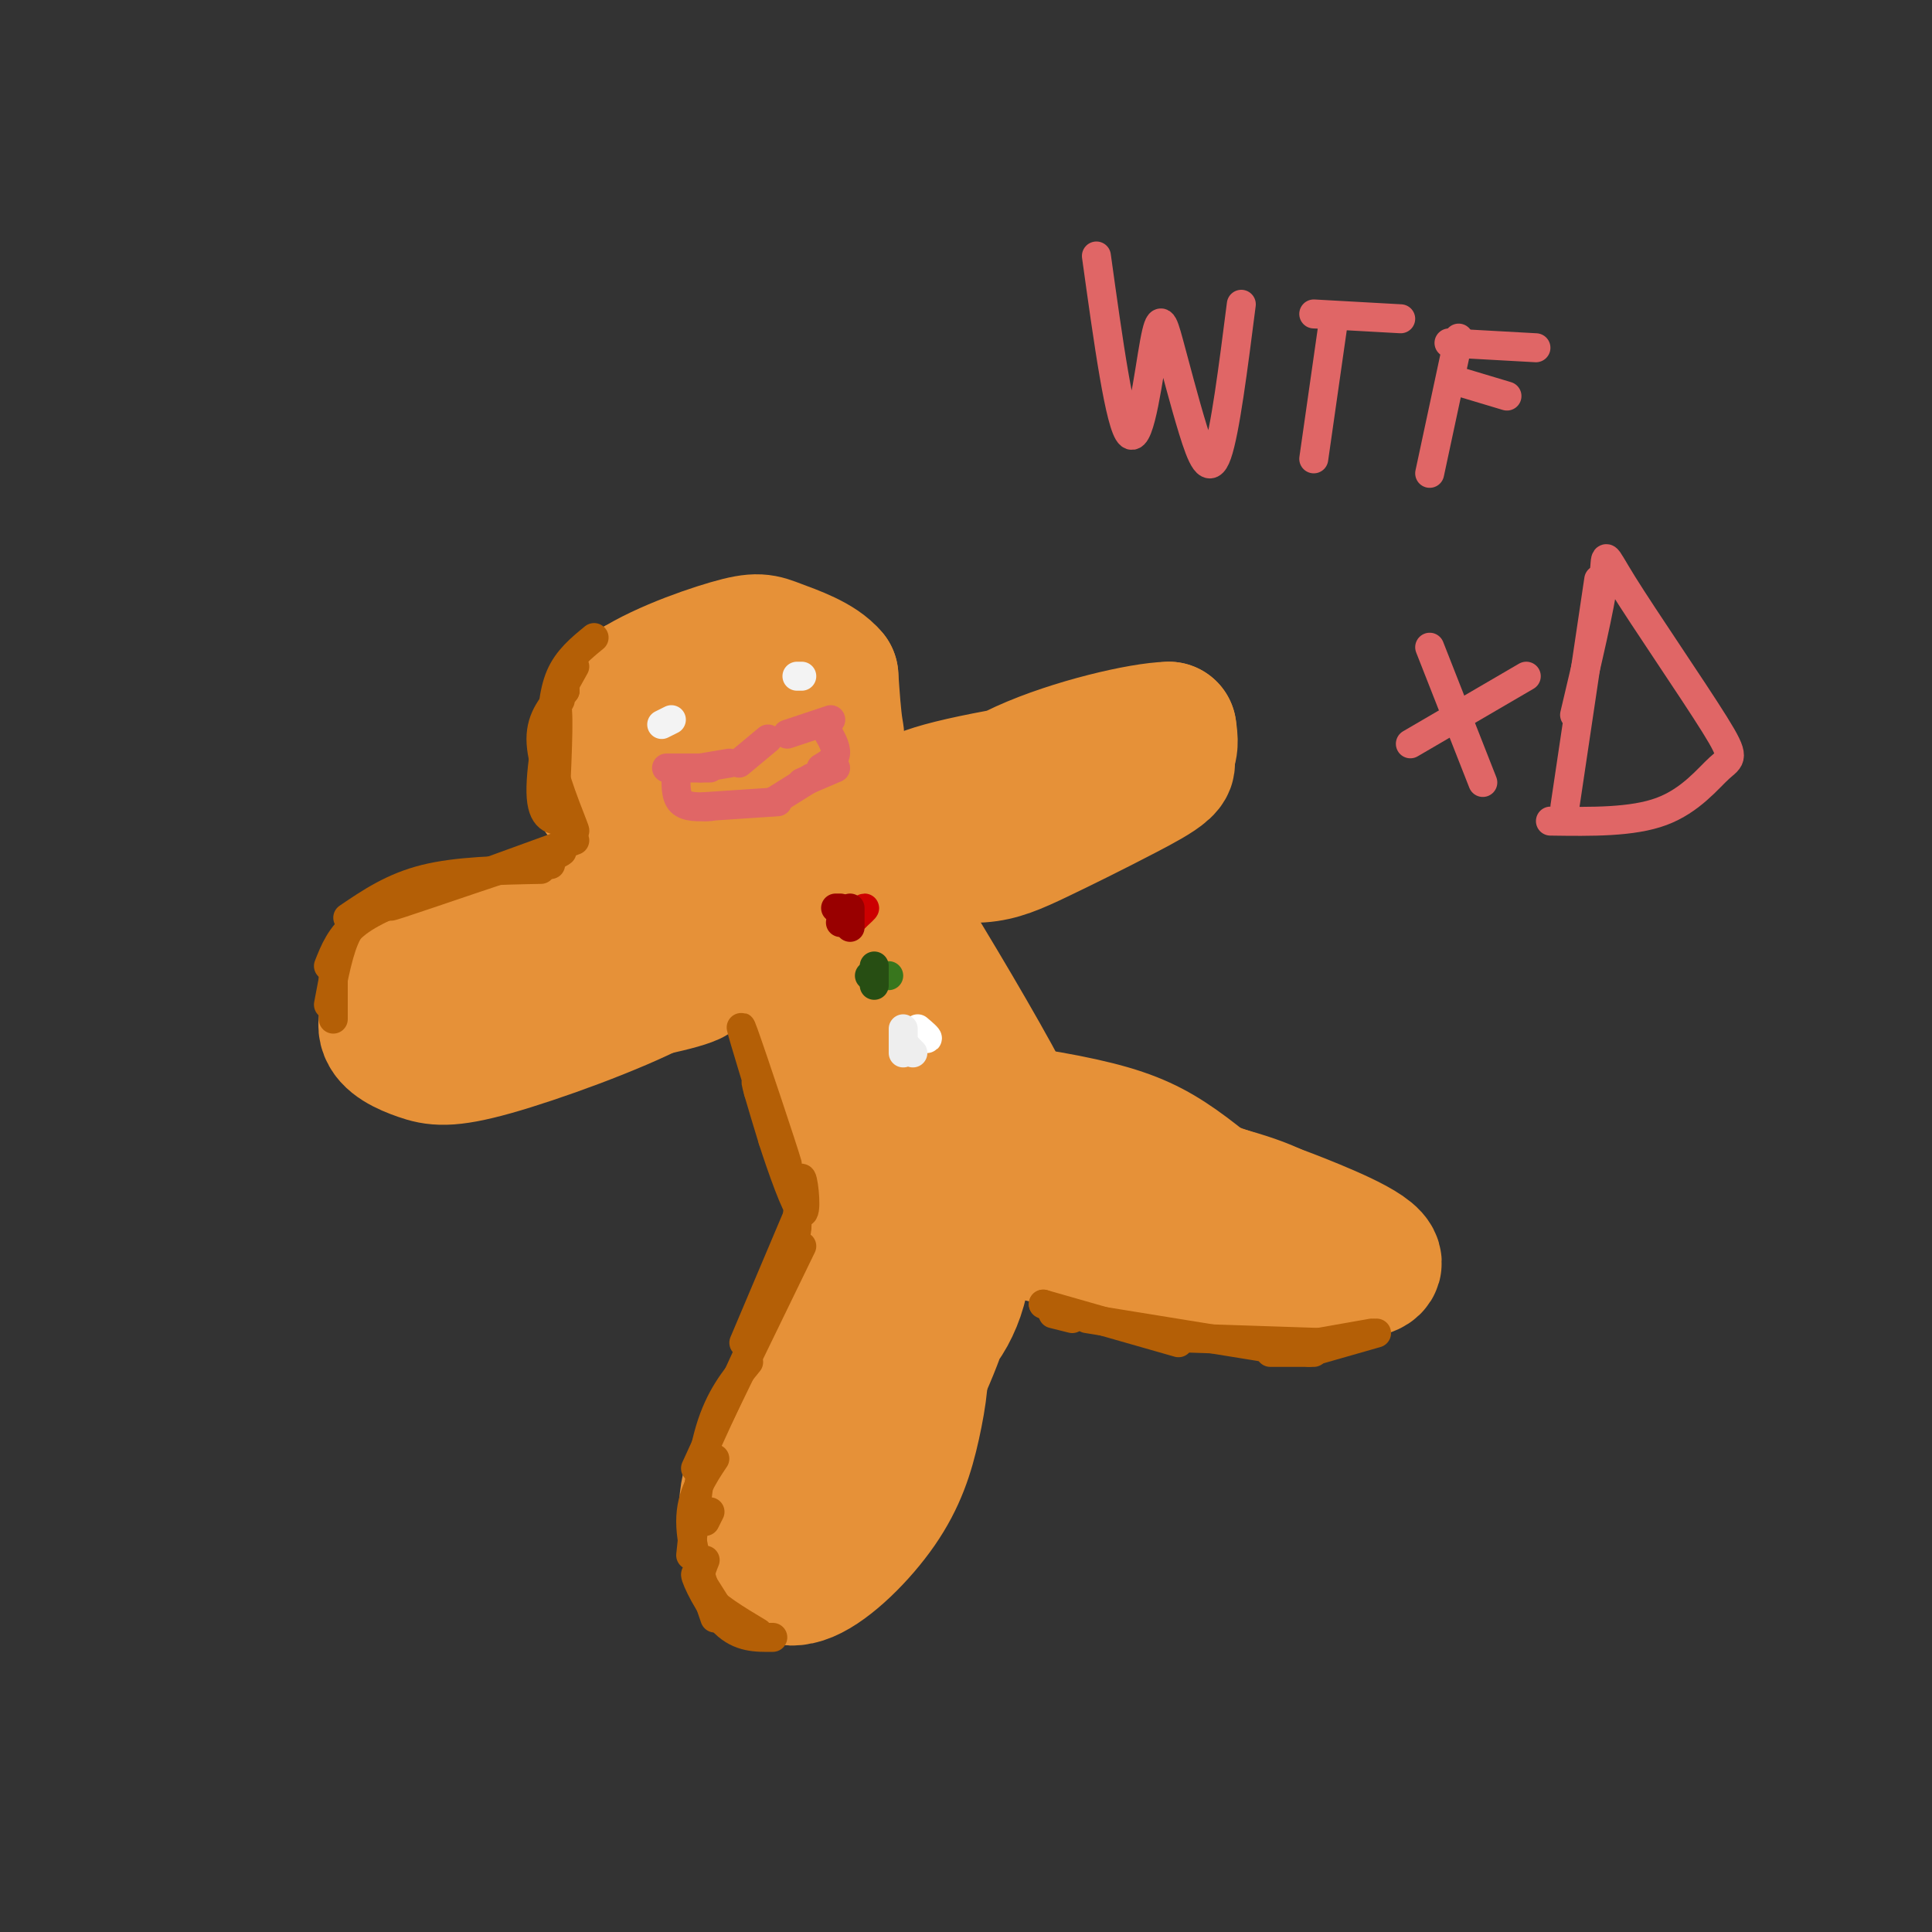 <svg viewBox='0 0 400 400' version='1.1' xmlns='http://www.w3.org/2000/svg' xmlns:xlink='http://www.w3.org/1999/xlink'><rect x="0" y="0" width="400" height="400" fill="#333333" stroke="none"/><g fill='none' stroke='rgb(230,145,56)' stroke-width='28' stroke-linecap='round' stroke-linejoin='round'><path d='M138,143c-3.781,1.472 -7.562,2.945 -10,6c-2.438,3.055 -3.532,7.693 -4,11c-0.468,3.307 -0.311,5.284 4,6c4.311,0.716 12.775,0.173 21,-3c8.225,-3.173 16.210,-8.974 19,-13c2.790,-4.026 0.386,-6.275 0,-8c-0.386,-1.725 1.247,-2.924 -5,-3c-6.247,-0.076 -20.375,0.971 -27,2c-6.625,1.029 -5.746,2.039 -6,5c-0.254,2.961 -1.640,7.873 -1,11c0.640,3.127 3.307,4.471 5,6c1.693,1.529 2.413,3.245 9,2c6.587,-1.245 19.043,-5.451 25,-8c5.957,-2.549 5.416,-3.443 5,-6c-0.416,-2.557 -0.708,-6.779 -1,-11'/><path d='M172,140c-2.379,-2.945 -7.825,-4.806 -11,-6c-3.175,-1.194 -4.079,-1.720 -10,0c-5.921,1.720 -16.860,5.685 -22,10c-5.140,4.315 -4.482,8.980 -4,12c0.482,3.020 0.788,4.396 4,6c3.212,1.604 9.330,3.437 15,4c5.670,0.563 10.894,-0.145 15,-2c4.106,-1.855 7.096,-4.856 8,-8c0.904,-3.144 -0.279,-6.432 -4,-9c-3.721,-2.568 -9.982,-4.416 -16,-5c-6.018,-0.584 -11.793,0.096 -16,3c-4.207,2.904 -6.845,8.032 -7,12c-0.155,3.968 2.175,6.775 7,9c4.825,2.225 12.145,3.868 18,4c5.855,0.132 10.244,-1.248 13,-4c2.756,-2.752 3.878,-6.876 5,-11'/><path d='M167,155c0.330,-2.865 -1.344,-4.529 -3,-7c-1.656,-2.471 -3.292,-5.749 -10,-6c-6.708,-0.251 -18.486,2.526 -24,6c-5.514,3.474 -4.763,7.645 -3,11c1.763,3.355 4.537,5.894 9,7c4.463,1.106 10.616,0.780 15,0c4.384,-0.780 6.998,-2.015 9,-3c2.002,-0.985 3.393,-1.720 0,-4c-3.393,-2.280 -11.569,-6.106 -18,-6c-6.431,0.106 -11.116,4.144 -13,8c-1.884,3.856 -0.967,7.530 2,10c2.967,2.470 7.983,3.735 13,5'/><path d='M137,184c-9.000,2.417 -18.000,4.833 -22,7c-4.000,2.167 -3.000,4.083 -2,6'/><path d='M130,193c-1.560,-1.107 -3.119,-2.214 -9,-2c-5.881,0.214 -16.083,1.750 -24,4c-7.917,2.250 -13.548,5.214 -15,7c-1.452,1.786 1.274,2.393 4,3'/><path d='M103,203c-1.907,-1.092 -3.814,-2.184 -7,-2c-3.186,0.184 -7.652,1.646 -11,4c-3.348,2.354 -5.579,5.602 -5,8c0.579,2.398 3.967,3.946 7,5c3.033,1.054 5.710,1.612 15,-1c9.290,-2.612 25.194,-8.396 34,-13c8.806,-4.604 10.516,-8.030 3,-7c-7.516,1.030 -24.258,6.515 -41,12'/><path d='M98,209c-8.804,2.607 -10.315,3.124 -2,2c8.315,-1.124 26.456,-3.889 37,-6c10.544,-2.111 13.493,-3.568 9,-4c-4.493,-0.432 -16.426,0.162 -17,0c-0.574,-0.162 10.213,-1.081 21,-2'/><path d='M156,187c9.331,12.026 18.662,24.051 24,32c5.338,7.949 6.685,11.821 1,3c-5.685,-8.821 -18.400,-30.333 -23,-36c-4.600,-5.667 -1.085,4.513 6,19c7.085,14.487 17.738,33.282 20,37c2.262,3.718 -3.869,-7.641 -10,-19'/><path d='M174,223c-4.167,-8.798 -9.583,-21.292 -8,-16c1.583,5.292 10.167,28.369 13,37c2.833,8.631 -0.083,2.815 -3,-3'/><path d='M181,254c-9.024,18.798 -18.048,37.595 -16,38c2.048,0.405 15.167,-17.583 15,-19c-0.167,-1.417 -13.619,13.738 -20,24c-6.381,10.262 -5.690,15.631 -5,21'/><path d='M155,318c0.169,3.956 3.093,3.346 6,0c2.907,-3.346 5.797,-9.428 5,-9c-0.797,0.428 -5.279,7.366 -6,12c-0.721,4.634 2.321,6.963 7,5c4.679,-1.963 10.997,-8.217 15,-14c4.003,-5.783 5.693,-11.095 7,-17c1.307,-5.905 2.231,-12.401 1,-14c-1.231,-1.599 -4.615,1.701 -8,5'/><path d='M182,286c-2.414,2.393 -4.450,5.875 -5,10c-0.550,4.125 0.386,8.892 4,5c3.614,-3.892 9.907,-16.443 13,-25c3.093,-8.557 2.985,-13.119 2,-14c-0.985,-0.881 -2.847,1.919 -4,5c-1.153,3.081 -1.598,6.445 -1,8c0.598,1.555 2.238,1.303 4,-1c1.762,-2.303 3.646,-6.658 4,-10c0.354,-3.342 -0.823,-5.671 -2,-8'/><path d='M196,251c22.387,5.369 44.774,10.738 45,9c0.226,-1.738 -21.708,-10.583 -27,-11c-5.292,-0.417 6.060,7.595 17,11c10.940,3.405 21.470,2.202 32,1'/><path d='M263,261c5.361,-0.281 2.764,-1.483 2,-2c-0.764,-0.517 0.303,-0.347 -6,-4c-6.303,-3.653 -19.978,-11.127 -27,-14c-7.022,-2.873 -7.391,-1.144 -9,0c-1.609,1.144 -4.459,1.704 -1,5c3.459,3.296 13.226,9.327 23,12c9.774,2.673 19.555,1.989 23,0c3.445,-1.989 0.556,-5.283 -6,-8c-6.556,-2.717 -16.778,-4.859 -27,-7'/><path d='M235,243c-7.557,-1.367 -12.951,-1.284 -16,0c-3.049,1.284 -3.755,3.771 -2,7c1.755,3.229 5.969,7.202 20,10c14.031,2.798 37.878,4.421 45,3c7.122,-1.421 -2.483,-5.886 -10,-9c-7.517,-3.114 -12.947,-4.877 -19,-7c-6.053,-2.123 -12.729,-4.607 -17,-5c-4.271,-0.393 -6.135,1.303 -8,3'/><path d='M228,245c-1.426,1.705 -0.990,4.467 0,7c0.990,2.533 2.535,4.836 9,6c6.465,1.164 17.849,1.189 22,0c4.151,-1.189 1.067,-3.593 -3,-7c-4.067,-3.407 -9.118,-7.817 -14,-11c-4.882,-3.183 -9.595,-5.140 -18,-7c-8.405,-1.860 -20.500,-3.622 -25,-3c-4.500,0.622 -1.404,3.629 5,10c6.404,6.371 16.115,16.106 14,12c-2.115,-4.106 -16.058,-22.053 -30,-40'/><path d='M188,212c-7.470,-9.399 -11.146,-12.897 -13,-13c-1.854,-0.103 -1.887,3.191 3,10c4.887,6.809 14.693,17.135 18,22c3.307,4.865 0.114,4.268 -8,-7c-8.114,-11.268 -21.149,-33.207 -26,-43c-4.851,-9.793 -1.517,-7.439 4,-1c5.517,6.439 13.216,16.964 17,22c3.784,5.036 3.653,4.582 4,4c0.347,-0.582 1.174,-1.291 2,-2'/><path d='M189,204c-5.227,-11.225 -19.296,-38.287 -12,-28c7.296,10.287 35.956,57.922 34,59c-1.956,1.078 -34.526,-44.402 -46,-62c-11.474,-17.598 -1.850,-7.314 5,1c6.850,8.314 10.925,14.657 15,21'/><path d='M185,195c4.167,5.500 7.083,8.750 10,12'/><path d='M187,172c6.168,-0.232 12.336,-0.464 17,-1c4.664,-0.536 7.825,-1.377 16,-6c8.175,-4.623 21.364,-13.029 14,-11c-7.364,2.029 -35.283,14.491 -45,20c-9.717,5.509 -1.233,4.064 9,1c10.233,-3.064 22.217,-7.748 30,-11c7.783,-3.252 11.367,-5.072 13,-7c1.633,-1.928 1.317,-3.964 1,-6'/><path d='M242,151c-5.514,0.109 -19.801,3.380 -30,8c-10.199,4.620 -16.312,10.587 -17,14c-0.688,3.413 4.049,4.270 8,4c3.951,-0.270 7.116,-1.667 12,-4c4.884,-2.333 11.485,-5.600 18,-9c6.515,-3.400 12.942,-6.932 5,-7c-7.942,-0.068 -30.254,3.328 -41,6c-10.746,2.672 -9.928,4.621 -9,6c0.928,1.379 1.964,2.190 3,3'/></g>
<g fill='none' stroke='rgb(180,95,6)' stroke-width='6' stroke-linecap='round' stroke-linejoin='round'><path d='M116,145c-1.613,2.976 -3.226,5.952 -2,12c1.226,6.048 5.292,15.167 5,15c-0.292,-0.167 -4.940,-9.619 -6,-16c-1.060,-6.381 1.470,-9.690 4,-13'/><path d='M117,143c-2.500,2.750 -5.000,5.500 -5,10c0.000,4.500 2.500,10.750 5,17'/><path d='M117,170c-2.444,-0.111 -4.889,-0.222 -5,-6c-0.111,-5.778 2.111,-17.222 3,-18c0.889,-0.778 0.444,9.111 0,19'/><path d='M114,161c-0.917,-3.083 -1.833,-6.167 -1,-10c0.833,-3.833 3.417,-8.417 6,-13'/><path d='M123,132c-2.750,2.250 -5.500,4.500 -7,8c-1.500,3.500 -1.750,8.250 -2,13'/><path d='M114,179c0.000,0.000 0.000,-1.000 0,-1'/><path d='M119,174c0.000,0.000 -22.000,8.000 -22,8'/><path d='M111,179c4.333,-2.022 8.667,-4.044 2,-2c-6.667,2.044 -24.333,8.156 -30,10c-5.667,1.844 0.667,-0.578 7,-3'/><path d='M112,180c-8.667,0.167 -17.333,0.333 -24,2c-6.667,1.667 -11.333,4.833 -16,8'/><path d='M89,184c-5.750,2.167 -11.500,4.333 -15,7c-3.500,2.667 -4.750,5.833 -6,9'/><path d='M79,188c-2.583,0.833 -5.167,1.667 -7,5c-1.833,3.333 -2.917,9.167 -4,15'/><path d='M69,199c0.000,0.000 0.000,12.000 0,12'/><path d='M157,226c0.000,0.000 2.000,4.000 2,4'/><path d='M158,228c-2.905,-9.512 -5.810,-19.024 -4,-14c1.810,5.024 8.333,24.583 9,27c0.667,2.417 -4.524,-12.310 -6,-16c-1.476,-3.690 0.762,3.655 3,11'/><path d='M160,236c1.810,5.631 4.833,14.208 6,15c1.167,0.792 0.476,-6.202 0,-7c-0.476,-0.798 -0.738,4.601 -1,10'/><path d='M165,254c-0.167,1.667 -0.083,0.833 0,0'/><path d='M165,252c0.000,0.000 -11.000,26.000 -11,26'/><path d='M166,258c0.000,0.000 -17.000,35.000 -17,35'/><path d='M160,269c0.000,0.000 -16.000,35.000 -16,35'/><path d='M155,282c-3.000,3.667 -6.000,7.333 -8,14c-2.000,6.667 -3.000,16.333 -4,26'/><path d='M148,302c-2.500,3.750 -5.000,7.500 -5,13c0.000,5.500 2.500,12.750 5,20'/><path d='M150,335c-2.978,-4.844 -5.956,-9.689 -6,-9c-0.044,0.689 2.844,6.911 6,10c3.156,3.089 6.578,3.044 10,3'/><path d='M157,338c-4.583,-2.750 -9.167,-5.500 -11,-8c-1.833,-2.500 -0.917,-4.750 0,-7'/><path d='M146,315c0.000,0.000 1.000,-2.000 1,-2'/><path d='M216,270c0.000,0.000 28.000,8.000 28,8'/><path d='M225,273c0.000,0.000 37.000,6.000 37,6'/><path d='M245,277c0.000,0.000 30.000,1.000 30,1'/><path d='M267,279c0.000,0.000 17.000,-3.000 17,-3'/><path d='M285,276c0.000,0.000 -14.000,4.000 -14,4'/><path d='M272,280c0.000,0.000 -9.000,0.000 -9,0'/><path d='M222,273c0.000,0.000 -4.000,-1.000 -4,-1'/><path d='M220,272c0.000,0.000 -4.000,-2.000 -4,-2'/></g>
<g fill='none' stroke='rgb(204,0,0)' stroke-width='6' stroke-linecap='round' stroke-linejoin='round'><path d='M176,190c1.417,-1.000 2.833,-2.000 3,-2c0.167,0.000 -0.917,1.000 -2,2'/><path d='M177,190c-0.667,0.333 -1.333,0.167 -2,0'/></g>
<g fill='none' stroke='rgb(56,118,29)' stroke-width='6' stroke-linecap='round' stroke-linejoin='round'><path d='M184,202c0.000,0.000 -1.000,0.000 -1,0'/></g>
<g fill='none' stroke='rgb(255,255,255)' stroke-width='6' stroke-linecap='round' stroke-linejoin='round'><path d='M189,214c1.417,0.583 2.833,1.167 3,1c0.167,-0.167 -0.917,-1.083 -2,-2'/></g>
<g fill='none' stroke='rgb(153,0,0)' stroke-width='6' stroke-linecap='round' stroke-linejoin='round'><path d='M176,188c0.000,0.000 0.000,4.000 0,4'/><path d='M174,191c0.000,0.000 1.000,0.000 1,0'/><path d='M174,188c0.000,0.000 -1.000,0.000 -1,0'/></g>
<g fill='none' stroke='rgb(39,78,19)' stroke-width='6' stroke-linecap='round' stroke-linejoin='round'><path d='M181,200c0.000,0.000 0.000,4.000 0,4'/><path d='M180,202c0.000,0.000 1.000,0.000 1,0'/></g>
<g fill='none' stroke='rgb(238,238,238)' stroke-width='6' stroke-linecap='round' stroke-linejoin='round'><path d='M187,213c0.000,0.000 0.000,5.000 0,5'/><path d='M188,217c0.000,0.000 1.000,1.000 1,1'/></g>
<g fill='none' stroke='rgb(243,243,243)' stroke-width='6' stroke-linecap='round' stroke-linejoin='round'><path d='M139,149c0.000,0.000 -2.000,1.000 -2,1'/><path d='M165,140c0.000,0.000 1.000,0.000 1,0'/></g>
<g fill='none' stroke='rgb(224,102,102)' stroke-width='6' stroke-linecap='round' stroke-linejoin='round'><path d='M159,153c0.000,0.000 -6.000,5.000 -6,5'/><path d='M151,158c0.000,0.000 -6.000,1.000 -6,1'/><path d='M147,159c0.000,0.000 -9.000,0.000 -9,0'/><path d='M140,160c-0.083,2.417 -0.167,4.833 1,6c1.167,1.167 3.583,1.083 6,1'/><path d='M146,167c0.000,0.000 15.000,-1.000 15,-1'/><path d='M160,166c0.000,0.000 8.000,-5.000 8,-5'/><path d='M163,152c0.000,0.000 9.000,-3.000 9,-3'/><path d='M171,151c1.083,1.833 2.167,3.667 2,5c-0.167,1.333 -1.583,2.167 -3,3'/><path d='M166,162c0.000,0.000 7.000,-3.000 7,-3'/><path d='M227,53c2.451,17.668 4.903,35.335 7,37c2.097,1.665 3.841,-12.673 5,-19c1.159,-6.327 1.733,-4.644 3,0c1.267,4.644 3.226,12.250 5,18c1.774,5.750 3.364,9.643 5,5c1.636,-4.643 3.318,-17.821 5,-31'/><path d='M272,65c0.000,0.000 18.000,1.000 18,1'/><path d='M276,67c0.000,0.000 -4.000,28.000 -4,28'/><path d='M302,70c0.000,0.000 -6.000,28.000 -6,28'/><path d='M300,71c0.000,0.000 18.000,1.000 18,1'/><path d='M302,79c0.000,0.000 10.000,3.000 10,3'/><path d='M296,134c0.000,0.000 11.000,28.000 11,28'/><path d='M292,154c0.000,0.000 24.000,-14.000 24,-14'/><path d='M331,120c0.000,0.000 -7.000,47.000 -7,47'/><path d='M326,148c2.635,-11.122 5.271,-22.244 6,-28c0.729,-5.756 -0.448,-6.144 4,1c4.448,7.144 14.522,21.822 19,29c4.478,7.178 3.359,6.856 1,9c-2.359,2.144 -5.960,6.756 -12,9c-6.040,2.244 -14.520,2.122 -23,2'/></g>
</svg>